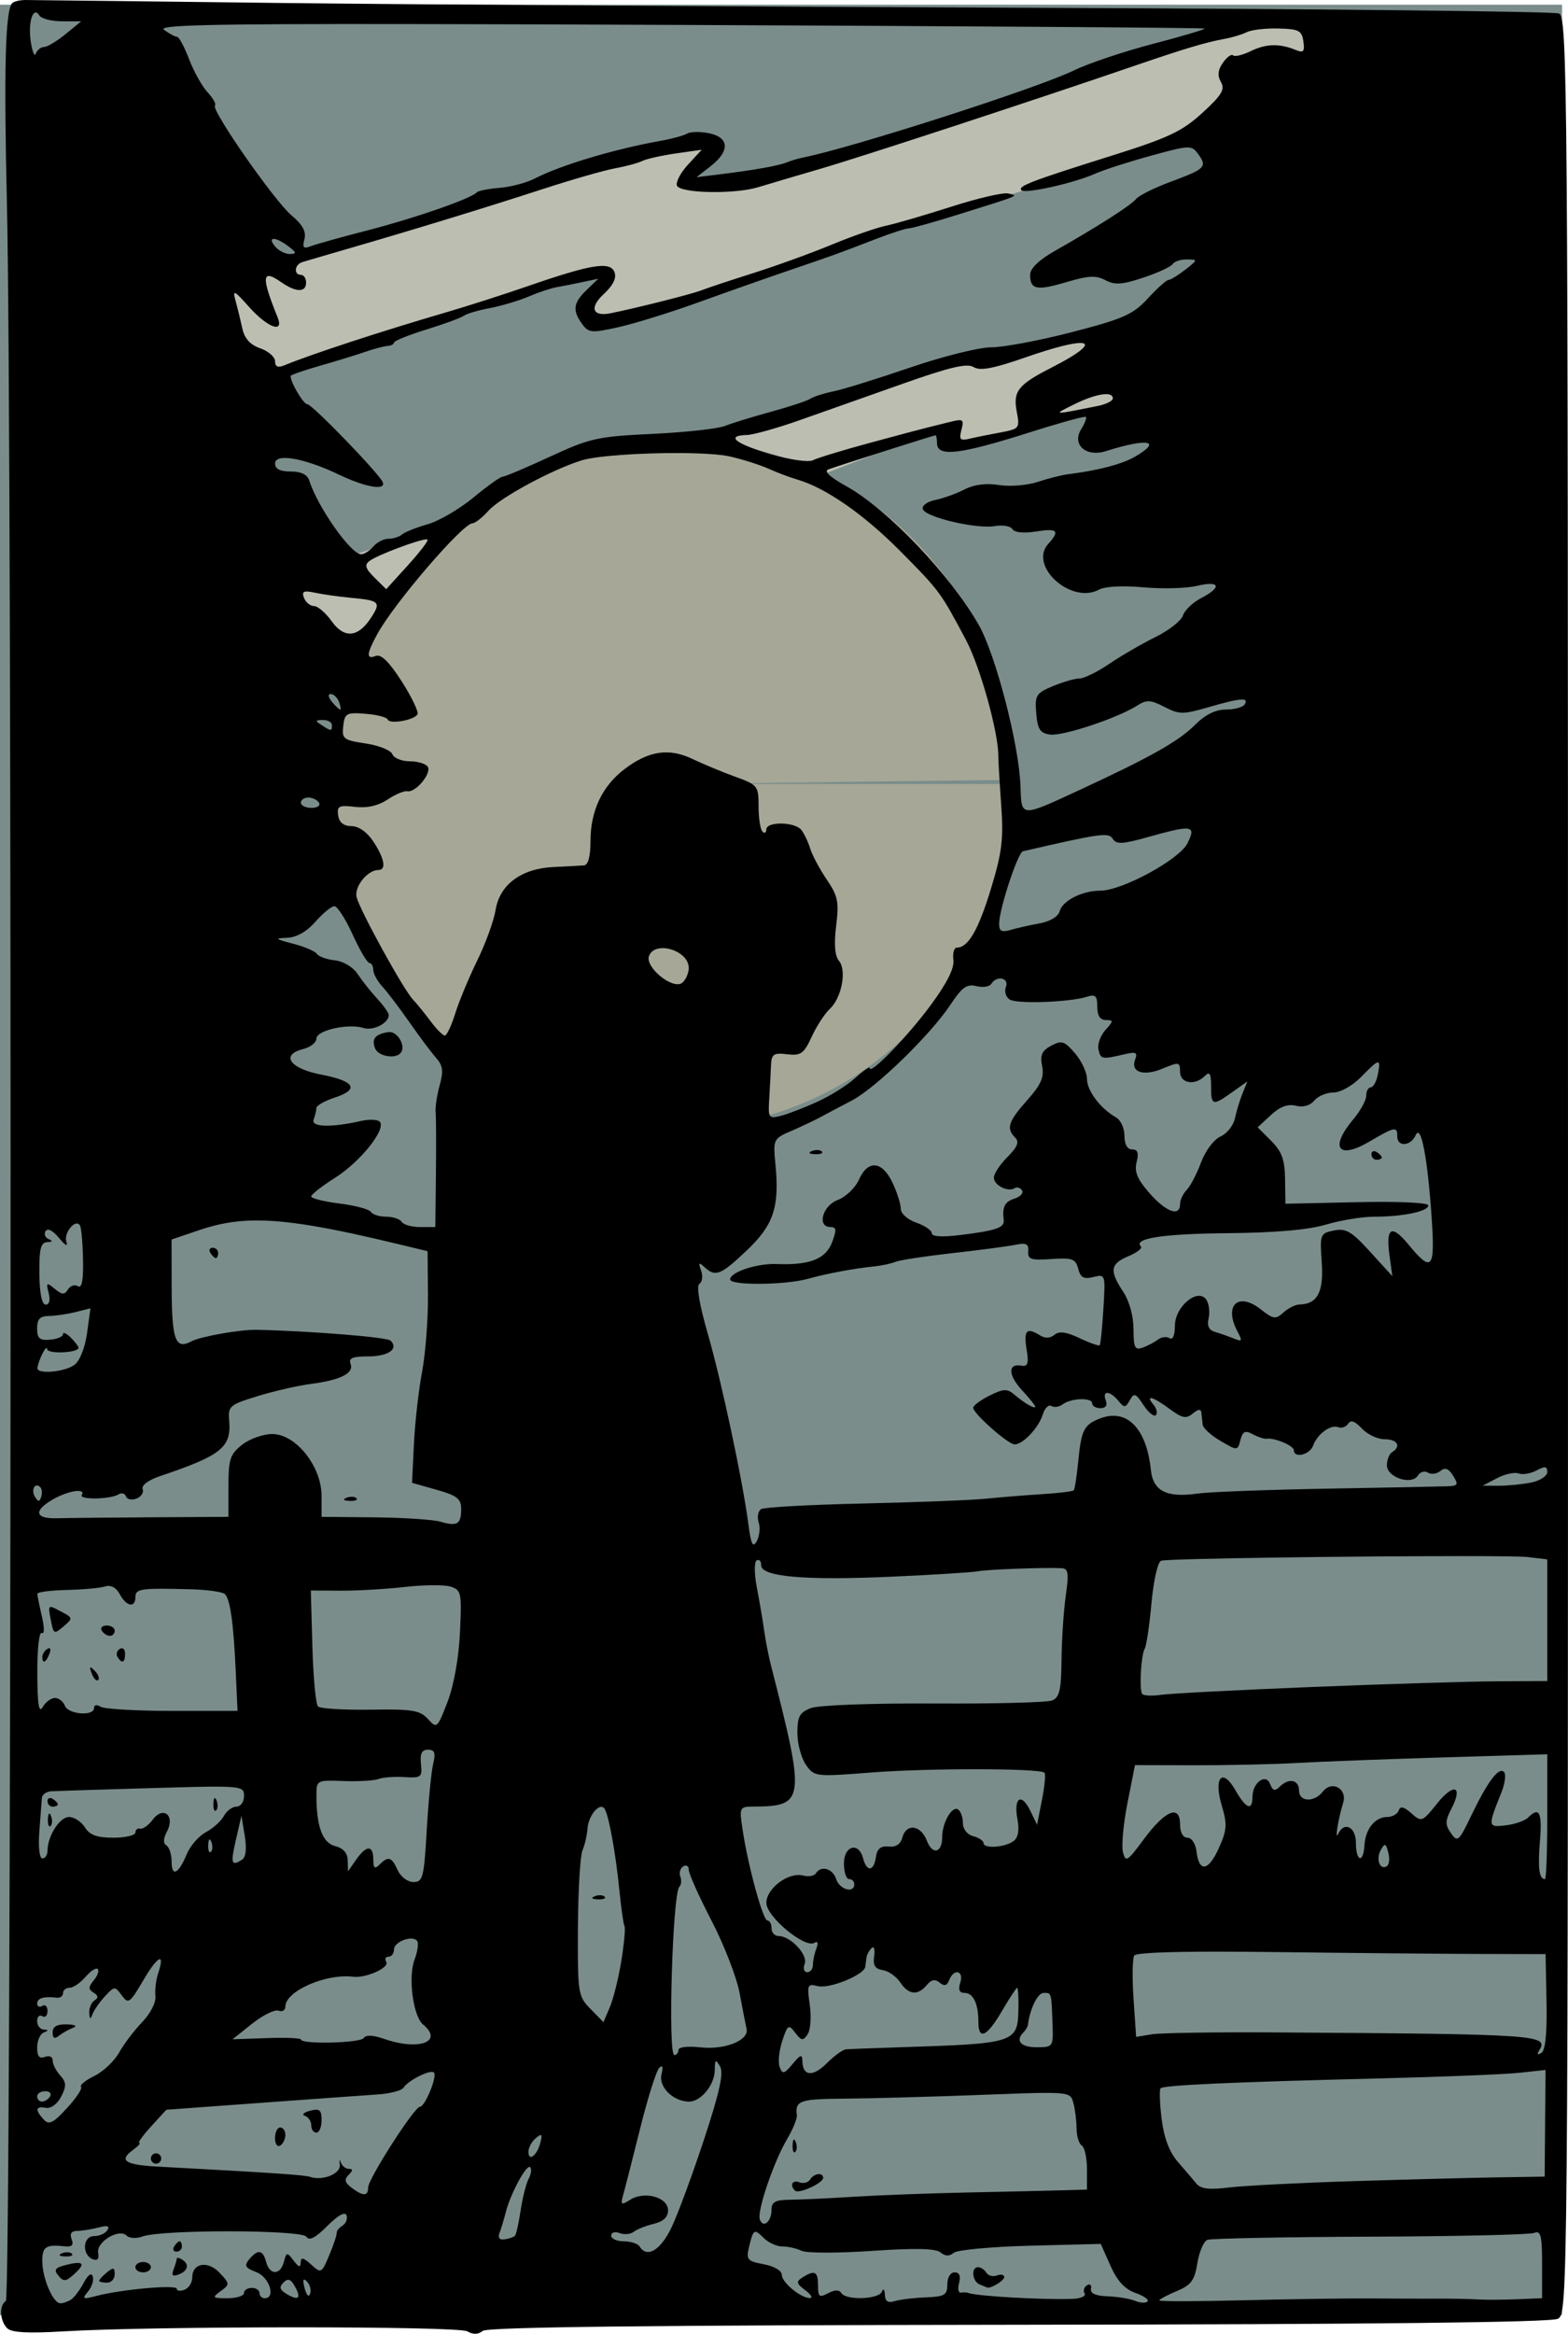 <?xml version="1.0" encoding="UTF-8"?>
<svg width="85.566mm" height="127.28mm" version="1.1" viewBox="0 0 303.19 450.98" xmlns="http://www.w3.org/2000/svg">
<g transform="translate(-73.741 -1079.7)">
<rect x="73.741" y="1080.6" width="302.04" height="446.49" fill="#7a8d8b"/>
<path d="m319.18 1082.2-43.211 14.73-61.873 18.66-7.529-1.309 4.584-5.566-2.947-2.291-56.307 17.352-36.01 8.838 0.982 23.242 68.746-23.242h5.893l-4.582 5.564 1.637 3.275h7.201l37.975-13.096 30.445-9.494 38.301-12.111 34.047-19.643zm-23.896 60.234-36.338 6.875-95.918 30.774-35.027 11.457 3.6 18.986 124.4-48.121 2.293 3.6 17.678-5.236 18.332-2.619z" fill="#bdbeb2" fill-rule="evenodd"/>
<path d="m269.71 1231.2a65.66 66.67 0 0 1-65.458 66.67 65.66 66.67 0 0 1-65.861-66.26 65.66 66.67 0 0 1 65.053-67.077 65.66 66.67 0 0 1 66.261 65.847l-65.655 0.82z" fill="#a6a797"/>
<path d="m78.566 1079.7c-1.025 7e-4 -2.128 0.267-2.451 0.59-1.351 1.351-1.65 12.613-1.031 39.02 1.055 45.07 0.87 404.37-0.209 405.03-1.322 0.817-1.18 3.831 0.246 5.258 0.841 0.841 4.003 1.024 10.75 0.617 17.282-1.041 76.465-1.05 78.227-0.012 1.116 0.657 2.11 0.628 3-0.088 0.924-0.743 32.606-1.105 103.64-1.185 68.636-0.077 102.95-0.457 104.25-1.154 1.913-1.024 1.941-4.295 1.941-222.9 0-210.35-0.091-221.9-1.75-222.58-0.963-0.396-46.525-0.889-101.25-1.096s-120.65-0.63-146.5-0.942-47.837-0.567-48.861-0.566zm2.137 2.402c0.204 0.029 0.422 0.211 0.646 0.574 0.384 0.621 2.359 1.133 4.389 1.133l3.689 0.01-3 2.459c-1.65 1.353-3.524 2.474-4.166 2.494-0.642 0.02-1.358 0.598-1.592 1.285-0.234 0.688-0.669-0.325-0.967-2.25-0.48-3.103 0.118-5.827 1-5.701zm72.324 2.238c13.475 0.019 30.515 0.078 51.957 0.168 55.771 0.234 101.53 0.55 101.68 0.703 0.153 0.153-4.339 1.484-9.98 2.957-5.641 1.473-12.508 3.778-15.258 5.121-7.025 3.43-43.086 15.015-52.5 16.865-0.825 0.162-2.175 0.568-3 0.9-1.671 0.674-6.227 1.488-13 2.324l-4.5 0.557 2.75-2.147c3.739-2.918 3.593-5.563-0.352-6.352-1.706-0.341-3.602-0.311-4.213 0.066-0.611 0.378-2.928 1.01-5.148 1.406-8.932 1.595-19.334 4.708-24.279 7.266-1.598 0.826-4.673 1.645-6.832 1.818s-4.151 0.568-4.426 0.877c-1.059 1.19-11.913 4.967-21 7.307-5.225 1.345-10.253 2.748-11.176 3.117-1.321 0.529-1.563 0.235-1.141-1.381 0.381-1.457-0.346-2.792-2.506-4.609-3.31-2.785-15.599-20.407-14.793-21.213 0.273-0.273-0.369-1.424-1.426-2.559-1.057-1.135-2.667-4.013-3.576-6.394s-1.956-4.33-2.326-4.33c-0.37 0-1.512-0.614-2.537-1.363-1.182-0.865 7.154-1.163 47.58-1.105zm167.9 0.861c3.948 0.093 4.541 0.401 4.838 2.498 0.28 1.979 0.021 2.262-1.5 1.641-3.133-1.279-5.723-1.21-8.68 0.23-1.564 0.762-3.098 1.131-3.41 0.818-0.312-0.312-1.195 0.327-1.961 1.42-0.993 1.417-1.104 2.493-0.389 3.744 0.819 1.432 0.154 2.532-3.609 5.965-3.937 3.592-6.535 4.813-17.701 8.318-15.393 4.833-18.043 5.85-17.27 6.623 0.73 0.73 10.214-1.394 14.213-3.182 1.667-0.745 6.541-2.317 10.83-3.494 7.518-2.062 7.847-2.074 9.131-0.318 1.796 2.456 1.378 2.879-5.26 5.33-3.152 1.164-6.182 2.666-6.732 3.338-1.031 1.259-7.43 5.349-15.75 10.066-3.053 1.731-4.75 3.371-4.75 4.592 0 2.875 1.262 3.128 7.033 1.414 4.22-1.253 5.73-1.326 7.521-0.367 1.807 0.967 3.228 0.871 7.332-0.492 2.8-0.93 5.348-2.105 5.662-2.613 0.314-0.508 1.557-0.914 2.762-0.902 2.152 0.022 2.145 0.058-0.311 1.978-1.375 1.075-2.831 1.966-3.236 1.978s-2.205 1.62-4 3.574c-2.856 3.109-4.681 3.921-14.617 6.5-6.245 1.621-13.282 2.947-15.639 2.947-2.365 0-9.374 1.743-15.646 3.891-6.249 2.14-12.936 4.217-14.861 4.615s-3.95 1.044-4.5 1.434c-0.55 0.39-3.925 1.509-7.5 2.486-3.575 0.977-7.625 2.221-9 2.768-1.375 0.546-7.675 1.239-14 1.537-10.673 0.504-12.099 0.821-19.848 4.406-4.592 2.125-8.707 3.863-9.143 3.863s-2.978 1.812-5.65 4.027c-2.672 2.215-6.659 4.54-8.859 5.168-2.2 0.628-4.427 1.515-4.949 1.973s-1.704 0.832-2.627 0.832c-0.923 0-2.239 0.675-2.924 1.5s-1.751 1.49-2.371 1.49c-1.986-0.016-8.403-9.14-10.014-14.24-0.366-1.16-1.574-1.75-3.584-1.75-2.067 0-3.031-0.491-3.031-1.545 0-2.054 5.644-1.062 12.438 2.186 5.02 2.4 9 3.091 8.396 1.459-0.586-1.584-13.656-15.1-14.602-15.1-0.749 0-3.232-4.19-3.232-5.455 0-0.198 2.587-1.097 5.75-2 3.163-0.903 7.1-2.111 8.75-2.686s3.562-1.078 4.25-1.119c0.688-0.041 1.25-0.337 1.25-0.658 0-0.321 2.812-1.452 6.25-2.516 3.438-1.063 6.7-2.26 7.25-2.66 0.55-0.4 2.8-1.064 5-1.475 2.2-0.411 5.575-1.415 7.5-2.232s4.4-1.639 5.5-1.828 3.35-0.633 5-0.984l3-0.639-2.25 2.164c-2.599 2.501-2.792 3.962-0.875 6.584 1.267 1.733 1.814 1.779 7.076 0.602 3.136-0.702 10.056-2.85 15.377-4.774 5.321-1.923 13.047-4.646 17.172-6.051 9.042-3.08 9.988-3.422 17.02-6.141 3.036-1.174 5.961-2.125 6.5-2.115s4.806-1.18 9.48-2.643c12.402-3.879 11.781-3.617 9.758-4.101-0.959-0.23-5.909 0.92-11 2.555-5.091 1.635-10.773 3.29-12.625 3.678-1.852 0.388-6.577 2.034-10.5 3.658-3.923 1.625-10.733 4.093-15.133 5.484s-8.957 2.905-10.127 3.363c-1.832 0.717-12.486 3.403-17.512 4.414-3.491 0.702-4.13-1.096-1.316-3.705 1.822-1.69 2.522-3.109 2.088-4.24-0.817-2.129-4.455-1.549-16.578 2.639-4.705 1.625-11.705 3.873-15.555 4.998-12.996 3.796-26.256 8.132-31.75 10.381-1.21 0.495-1.75 0.251-1.75-0.793 0-0.83-1.284-1.957-2.853-2.504-1.954-0.681-3.051-1.895-3.477-3.848-0.342-1.569-0.932-3.978-1.311-5.354-0.608-2.208-0.297-2.061 2.66 1.25 3.53 3.953 6.754 5.128 5.486 2-3.22-7.945-3.076-9.463 0.652-6.851 2.87 2.01 4.842 2.051 4.842 0.102 0-0.825-0.45-1.5-1-1.5-1.438 0-1.235-1.99 0.25-2.455 0.688-0.216 4.625-1.368 8.75-2.562 12.575-3.641 26.972-8.048 37.756-11.557 5.641-1.835 11.941-3.642 14-4.014 2.059-0.372 4.419-1.009 5.244-1.416s3.75-1.063 6.5-1.457l5-0.715-2.625 2.838c-1.444 1.561-2.418 3.4-2.166 4.088 0.551 1.503 11.138 1.712 15.721 0.311 1.689-0.517 7.12-2.124 12.07-3.57 8.218-2.402 41.367-13.268 61-19.996 9.394-3.219 13.538-4.452 17.164-5.109 1.456-0.264 3.365-0.844 4.242-1.289 0.877-0.445 3.619-0.761 6.094-0.703zm-194.27 40.654c0.523-0.01 1.563 0.466 2.826 1.422 1.631 1.233 1.68 1.473 0.312 1.5-0.895 0.017-2.188-0.644-2.873-1.469-0.798-0.961-0.789-1.447-0.266-1.453zm156.16 20.115c1.877 0.094 0.091 1.782-5.898 4.838-6.331 3.23-7.317 4.492-6.58 8.418 0.608 3.241 0.503 3.373-3.147 4.035-2.075 0.376-4.754 0.918-5.953 1.205-1.855 0.445-2.092 0.19-1.594-1.715 0.535-2.046 0.335-2.176-2.32-1.498-1.598 0.408-3.581 0.901-4.406 1.096-0.825 0.194-5.775 1.511-11 2.928s-10.175 2.925-11 3.352c-0.848 0.439-4.432-0.085-8.25-1.207-6.772-1.989-8.703-3.564-4.5-3.67 1.238-0.031 5.85-1.327 10.25-2.881 4.4-1.554 13.384-4.728 19.963-7.053 9.05-3.2 12.366-3.975 13.623-3.189 1.24 0.775 3.784 0.297 10.037-1.879 5.639-1.963 9.315-2.853 10.775-2.779zm4.85 9.889c0.796 0.013 1.252 0.282 1.252 0.824 0 0.481-1.297 1.134-2.883 1.451-8.912 1.782-8.821 1.789-4.617-0.293 2.654-1.314 4.921-2.004 6.248-1.982zm-4.25 4.398c0.165-0.022 0.265-0.022 0.289 0 0.194 0.194-0.208 1.251-0.893 2.348-1.877 3.006 0.895 5.486 4.766 4.264 8.172-2.58 10.998-2.028 5.59 1.092-2.499 1.442-7.097 2.643-12.951 3.381-1.211 0.153-3.846 0.82-5.854 1.482-2.008 0.662-5.367 0.929-7.467 0.594-2.477-0.396-4.813-0.097-6.648 0.85-1.556 0.803-4.099 1.72-5.65 2.037-1.59 0.325-2.645 1.103-2.418 1.783 0.521 1.564 10.438 3.884 13.951 3.264 1.491-0.263 3.01 0 3.375 0.596 0.403 0.651 2.192 0.83 4.539 0.455 4.189-0.67 4.696-0.163 2.389 2.387-3.855 4.26 4.407 11.735 9.787 8.855 1.203-0.644 4.616-0.826 8.596-0.459 3.631 0.335 8.289 0.21 10.352-0.279 4.485-1.063 4.938 0.235 0.822 2.363-1.611 0.833-3.192 2.343-3.514 3.356s-2.715 2.891-5.32 4.174c-2.605 1.283-6.619 3.609-8.918 5.17-2.299 1.561-4.9 2.838-5.781 2.838-0.881 0-3.192 0.663-5.133 1.475-3.261 1.363-3.505 1.762-3.217 5.25 0.255 3.092 0.738 3.835 2.666 4.107 2.442 0.346 13.02-3.164 16.818-5.58 1.875-1.193 2.604-1.159 5.307 0.238 2.858 1.478 3.601 1.483 8.48 0.065 6.223-1.809 7.896-1.941 7.039-0.555-0.34 0.55-1.975 1-3.635 1-2.026 0-4.013 0.995-6.043 3.025-3.09 3.09-8.524 6.157-21.822 12.318-11.999 5.56-11.651 5.577-11.859-0.576-0.27-7.971-4.81-25.451-8.1-31.182-5.55-9.668-17.658-22.342-25.516-26.711-3.272-1.819-4.47-2.945-3.5-3.291 2.517-0.899 20.378-6.584 20.686-6.584 0.16 0 0.289 0.675 0.289 1.5 0 2.753 4.278 2.265 17.834-2.037 5.101-1.619 9.511-2.859 10.664-3.014zm-78.672 6.984c4.314 0.01 8.179 0.217 10.133 0.66 2.452 0.556 5.827 1.626 7.5 2.379s4.166 1.692 5.541 2.088c5.424 1.562 12.842 6.707 19.842 13.766 7.707 7.772 7.809 7.912 12.791 17.283 2.719 5.114 6.268 17.88 6.227 22.391-8e-3 0.825 0.242 5.051 0.553 9.393 0.477 6.66 0.168 9.197-1.978 16.234-2.431 7.97-4.399 11.373-6.576 11.373-0.55 0-0.859 1.072-0.688 2.383 0.209 1.595-1.242 4.489-4.387 8.75-4.43 6.003-11.783 13.584-11.783 12.148 0-0.361-1.238 0.481-2.75 1.871s-4.837 3.479-7.389 4.641-5.743 2.39-7.092 2.728c-2.308 0.579-2.438 0.392-2.215-3.203 0.13-2.1 0.284-4.997 0.342-6.438 0.092-2.308 0.464-2.578 3.129-2.268 2.655 0.309 3.235-0.103 4.746-3.381 0.947-2.053 2.509-4.461 3.473-5.35 2.317-2.137 3.348-7.467 1.803-9.328-0.806-0.972-0.986-3.198-0.545-6.752 0.574-4.623 0.342-5.77-1.82-8.949-1.364-2.006-2.806-4.706-3.203-6s-1.173-2.916-1.723-3.603c-1.263-1.579-6.756-1.647-6.756-0.084 0 0.642-0.338 0.829-0.75 0.416s-0.75-2.599-0.75-4.859c0-3.962-0.161-4.166-4.5-5.738-2.475-0.897-6.194-2.44-8.266-3.43-4.574-2.184-8.504-1.595-13.189 1.978-4.294 3.275-6.545 8.043-6.545 13.867 0 2.954-0.447 4.638-1.25 4.709-0.688 0.06-3.314 0.202-5.838 0.316-6.27 0.283-10.46 3.372-11.26 8.299-0.337 2.077-1.935 6.475-3.551 9.775-1.615 3.3-3.533 7.912-4.262 10.25-0.729 2.337-1.634 4.25-2.01 4.25s-1.607-1.238-2.734-2.75-2.685-3.425-3.459-4.25c-1.845-1.966-10.161-17.075-10.852-19.715-0.528-2.019 2.084-5.285 4.227-5.285 1.553 0 1.152-2.232-0.984-5.473-1.208-1.833-2.834-2.983-4.242-3-1.53-0.018-2.381-0.705-2.578-2.082-0.258-1.804 0.139-2.003 3.258-1.639 2.344 0.274 4.482-0.208 6.293-1.416 1.508-1.006 3.233-1.728 3.832-1.603 1.564 0.325 4.73-3.462 3.949-4.725-0.361-0.585-1.931-1.062-3.49-1.062s-3.071-0.619-3.361-1.375-2.615-1.688-5.166-2.07c-4.301-0.645-4.617-0.89-4.33-3.375 0.286-2.471 0.62-2.654 4.309-2.361 2.2 0.175 4.128 0.671 4.285 1.103 0.349 0.963 5.047 0.159 5.754-0.984 0.28-0.453-1.081-3.309-3.023-6.346-2.42-3.783-4.002-5.343-5.023-4.951-1.909 0.732-1.831-0.367 0.301-4.26 3.284-5.996 16.523-21.381 18.4-21.381 0.497 0 1.894-1.103 3.106-2.449 2.28-2.535 12.335-7.959 17.977-9.699 2.923-0.901 11.361-1.434 18.551-1.418zm-48.52 16.68c0.093 0 0.156 0.015 0.186 0.045 0.204 0.204-1.511 2.442-3.811 4.975l-4.182 4.606-2.262-2.236c-1.75-1.73-1.977-2.454-1-3.197 1.556-1.184 9.668-4.21 11.068-4.191zm-23.34 10.084c0.372-0.031 0.951 0.054 1.785 0.232 1.512 0.324 4.697 0.771 7.078 0.992 5.41 0.503 5.712 0.821 3.703 3.887-2.489 3.799-5.17 4.01-7.6 0.598-1.138-1.598-2.666-2.906-3.394-2.906-0.729 0-1.596-0.712-1.93-1.58-0.306-0.799-0.262-1.171 0.357-1.223zm4.805 19.803c0.558 0 1.275 0.675 1.592 1.5 0.317 0.825 0.419 1.5 0.229 1.5s-0.907-0.675-1.592-1.5c-0.718-0.865-0.814-1.5-0.229-1.5zm-1.522 5.016c0.963-0.01 1.75 0.434 1.75 0.984 0 1.22-0.113 1.22-2 0-1.282-0.828-1.246-0.971 0.25-0.984zm-2.809 14.984c0.793 0 1.719 0.45 2.059 1s-0.307 1-1.439 1-2.061-0.45-2.061-1 0.649-1 1.441-1zm169.58 6c1.572-0.024 1.392 0.872 0.412 2.836-1.574 3.154-12.632 9.164-16.863 9.164-3.491 0-7.318 1.935-7.85 3.969-0.268 1.024-1.827 1.976-3.834 2.34-1.861 0.337-4.397 0.909-5.635 1.27-1.766 0.515-2.246 0.255-2.234-1.211 0.022-2.85 3.617-13.758 4.609-13.986 15.146-3.49 16.57-3.685 17.369-2.393 0.674 1.091 1.871 1.033 6.729-0.33 3.791-1.064 6.074-1.64 7.297-1.658zm-164.54 15c0.57 0 2.157 2.463 3.527 5.473 1.37 3.01 2.828 5.485 3.24 5.5s0.75 0.617 0.75 1.338 0.802 2.184 1.781 3.25c0.979 1.066 3.341 4.179 5.25 6.916 1.909 2.737 4.211 5.809 5.117 6.828 1.313 1.477 1.454 2.553 0.693 5.309-0.525 1.901-0.878 4.229-0.783 5.172s0.12 6.327 0.057 11.965l-0.115 10.25h-2.939c-1.617 0-3.221-0.45-3.561-1s-1.69-1-3-1-2.639-0.418-2.955-0.93c-0.316-0.511-3.044-1.238-6.061-1.615-3.016-0.377-5.484-0.994-5.484-1.371 0-0.377 2.074-1.997 4.609-3.6 4.78-3.022 9.733-9.123 8.727-10.752-0.317-0.513-1.986-0.618-3.707-0.23-5.858 1.318-9.726 1.192-9.154-0.297 0.289-0.753 0.525-1.747 0.525-2.209 0-0.462 1.599-1.369 3.553-2.014 4.829-1.594 3.888-3.193-2.613-4.441-6.079-1.167-7.952-3.819-3.488-4.939 1.403-0.352 2.549-1.256 2.549-2.01 0-1.602 6.149-2.997 9.092-2.062 1.901 0.603 4.908-0.932 4.908-2.506 0-0.402-1.012-1.829-2.25-3.17-1.238-1.341-2.939-3.483-3.781-4.76-0.878-1.331-2.753-2.454-4.396-2.635-1.576-0.173-3.137-0.732-3.469-1.242-0.332-0.51-2.404-1.396-4.604-1.969-3.51-0.913-3.651-1.054-1.158-1.145 1.818-0.066 3.787-1.183 5.473-3.103 1.448-1.65 3.098-3 3.668-3zm63.297 8.102c0.159-0.01 0.322 0 0.486 0.01 2.192 0.133 4.734 1.692 4.734 3.805 0 1.013-0.562 2.307-1.25 2.875-1.761 1.454-7.268-2.994-6.426-5.189 0.382-0.994 1.34-1.451 2.455-1.496zm65.588 5.873c0.761 0.063 1.329 0.658 0.957 1.627-0.338 0.88-5e-3 1.977 0.74 2.438 1.437 0.888 11.602 0.519 14.947-0.543 1.634-0.519 1.988-0.172 1.988 1.936 0 1.722 0.546 2.568 1.656 2.568 1.51 0 1.502 0.169-0.088 1.926-0.958 1.059-1.564 2.747-1.346 3.75 0.418 1.92 0.652 1.963 5.002 0.939 2.233-0.525 2.611-0.35 2.103 0.973-0.955 2.49 1.585 3.347 5.309 1.791 3.171-1.325 3.363-1.29 3.363 0.607 0 2.268 2.861 2.752 4.801 0.812 0.933-0.933 1.199-0.489 1.199 2 0 3.773 0.281 3.851 4.111 1.123l2.918-2.078-0.945 2.328c-0.52 1.28-1.183 3.453-1.473 4.828-0.29 1.375-1.544 2.95-2.789 3.5-1.271 0.561-2.917 2.754-3.754 5-0.82 2.2-2.071 4.596-2.779 5.322s-1.289 1.964-1.289 2.75c0 2.506-2.695 1.54-5.904-2.115-2.356-2.683-2.961-4.141-2.494-6 0.447-1.781 0.209-2.457-0.867-2.457-0.937 0-1.484-0.974-1.484-2.641 0-1.452-0.736-3.054-1.639-3.559-2.988-1.672-5.611-5.146-5.611-7.434 0-1.241-1.04-3.466-2.312-4.945-2.046-2.378-2.581-2.55-4.607-1.465-1.797 0.962-2.175 1.815-1.748 3.951 0.426 2.132-0.203 3.566-2.893 6.59-3.673 4.128-4.096 5.445-2.316 7.225 0.83 0.83 0.44 1.806-1.5 3.746-1.442 1.442-2.623 3.229-2.623 3.971 0 1.49 2.7 2.863 4.021 2.047 0.462-0.286 1.103-0.094 1.424 0.426 0.321 0.519-0.322 1.232-1.43 1.584-1.917 0.608-2.42 1.595-2.115 4.141 0.178 1.483-1.386 2.03-8.242 2.887-3.632 0.454-5.658 0.343-5.658-0.311 0-0.559-1.35-1.487-3-2.062-1.7-0.592-3-1.762-3-2.697 0-0.908-0.726-3.182-1.613-5.053-1.993-4.2-4.76-4.436-6.479-0.553-0.693 1.566-2.531 3.326-4.084 3.912-2.976 1.123-4.084 5.24-1.41 5.24 1.151 0 1.205 0.55 0.293 2.967-1.212 3.211-4.351 4.435-10.707 4.18-3.803-0.153-9 1.565-9 2.975 0 1.194 10.648 1.104 15.078-0.127 3.756-1.043 8.715-1.967 12.922-2.406 1.375-0.144 3.175-0.538 4-0.875 0.825-0.338 5.775-1.091 11-1.676 5.225-0.585 10.692-1.308 12.148-1.607 2.119-0.435 2.619-0.182 2.5 1.264-0.127 1.544 0.522 1.761 4.467 1.488 4.045-0.28 4.687-0.049 5.189 1.873 0.45 1.721 1.08 2.066 2.93 1.602 2.329-0.584 2.352-0.511 1.945 6.127-0.226 3.695-0.546 6.868-0.713 7.053s-1.917-0.431-3.891-1.367c-2.58-1.224-3.947-1.405-4.865-0.643-0.809 0.671-1.815 0.72-2.744 0.133-2.604-1.647-3.239-1.031-2.654 2.572 0.465 2.864 0.273 3.478-1.016 3.25-2.629-0.464-2.555 1.836 0.154 4.76 1.402 1.512 2.549 2.937 2.549 3.164 0 0.546-2.103-0.672-4.084-2.363-1.339-1.143-2.077-1.107-4.75 0.227-1.741 0.868-3.166 1.922-3.166 2.344 0 1.114 6.756 7.088 8.016 7.088 1.619 0 4.65-3.215 5.434-5.764 0.383-1.246 1.133-1.994 1.668-1.664 0.534 0.33 1.514 0.192 2.178-0.309 1.627-1.226 5.705-1.37 5.705-0.201 0 0.516 0.724 0.938 1.607 0.938 1.018 0 1.396-0.55 1.031-1.5-0.754-1.966 0.763-1.927 2.414 0.062 1.172 1.412 1.388 1.402 2.232-0.107 0.824-1.473 1.137-1.361 2.65 0.945 0.944 1.438 2.017 2.316 2.383 1.949 0.366-0.366 0.163-1.27-0.449-2.008-1.669-2.011-0.161-1.619 3.131 0.815 2.42 1.789 3.18 1.94 4.459 0.879 1.064-0.883 1.58-0.933 1.666-0.158 0.069 0.617 0.181 1.66 0.25 2.316 0.069 0.657 1.615 2.064 3.436 3.127 3.306 1.931 3.312 1.931 3.861-0.17 0.443-1.694 0.91-1.91 2.398-1.113 1.017 0.544 2.206 0.934 2.641 0.867 1.528-0.235 5.289 1.339 5.289 2.213 0 1.62 3.054 0.908 3.721-0.867 0.862-2.298 3.39-4.145 4.887-3.57 0.655 0.251 1.51-0.059 1.898-0.688 0.485-0.784 1.313-0.492 2.639 0.932 1.063 1.141 3.041 2.076 4.394 2.076 2.493 0 3.292 1.368 1.461 2.5-0.55 0.34-1 1.482-1 2.539 0 2.341 4.793 3.915 5.996 1.969 0.429-0.695 1.302-0.944 1.938-0.551 0.636 0.393 1.716 0.249 2.402-0.32 0.902-0.749 1.585-0.495 2.465 0.914 1.069 1.712 0.942 1.959-1.041 2.039-1.242 0.05-11.71 0.258-23.26 0.461-11.55 0.203-22.832 0.627-25.07 0.943-6.038 0.852-8.645-0.462-9.074-4.57-0.84-8.038-4.633-11.909-9.758-9.961-3.182 1.21-3.69 2.199-4.289 8.342-0.279 2.857-0.669 5.365-0.867 5.572s-2.966 0.54-6.15 0.74c-3.184 0.2-8.041 0.593-10.791 0.873-2.75 0.28-13.419 0.698-23.711 0.928-10.292 0.23-19.198 0.718-19.791 1.084-0.593 0.366-0.807 1.52-0.477 2.562 0.331 1.043 0.165 2.673-0.367 3.625-0.763 1.363-1.106 0.678-1.617-3.231-1.117-8.533-5.179-27.573-7.877-36.922-1.622-5.619-2.216-9.194-1.59-9.58 0.549-0.339 0.691-1.481 0.316-2.537-0.558-1.575-0.439-1.695 0.666-0.67 2.103 1.951 3.118 1.551 8.145-3.209 5.209-4.933 6.363-8.374 5.57-16.619-0.471-4.907-0.434-4.984 3.129-6.527 1.983-0.859 4.503-2.054 5.604-2.654 1.1-0.6 3.793-2.025 5.984-3.166 4.673-2.434 15.251-12.705 19.145-18.588 2.204-3.33 3.154-4.007 4.986-3.547 1.245 0.312 2.542 0.116 2.883-0.436 0.393-0.635 0.984-0.96 1.533-1.023 0.115-0.013 0.227-0.015 0.336-0.01zm-118.12 10.344c-0.111-0.01-0.224-0.01-0.336 0.012-2.531 0.386-3.275 1.291-2.57 3.127 0.572 1.49 3.736 2.128 4.879 0.984 1.17-1.17-0.305-3.999-1.973-4.123zm190.94 5.869c0.442-0.068 0.363 0.719 0.059 2.312-0.263 1.375-0.875 2.5-1.361 2.5-0.486 0-0.885 0.722-0.885 1.605s-1.125 2.942-2.5 4.576c-4.634 5.507-2.949 7.858 3.094 4.316 4.98-2.918 5.406-2.997 5.406-0.998 0 2.073 2.616 1.889 3.559-0.25 1.022-2.318 2.299 4.289 3.094 16 0.673 9.916 0.049 10.636-4.465 5.16-3.337-4.048-4.451-3.364-3.67 2.256l0.533 3.834-4.275-4.695c-3.622-3.979-4.695-4.611-7.023-4.135-2.664 0.544-2.735 0.734-2.357 6.166 0.399 5.747-0.825 8.055-4.314 8.133-0.782 0.017-2.175 0.713-3.096 1.547-1.505 1.362-1.947 1.302-4.359-0.596-4.412-3.471-7.228-0.787-4.508 4.297 0.981 1.834 0.891 1.993-0.75 1.32-1.026-0.421-2.65-0.99-3.607-1.266-1.187-0.341-1.581-1.18-1.24-2.637 0.275-1.175 0.085-2.775-0.424-3.557-1.59-2.443-6.096 1.256-6.096 5.004 0 1.854-0.405 2.785-1.043 2.391-0.574-0.355-1.587-0.227-2.25 0.285-0.663 0.512-1.994 1.212-2.957 1.555-1.488 0.53-1.75-0.01-1.756-3.594-4e-3 -2.526-0.804-5.422-1.994-7.219-2.706-4.087-2.514-5.38 1.018-6.865 1.659-0.698 2.745-1.54 2.414-1.871-1.57-1.57 4.265-2.463 16.842-2.576 9.124-0.082 15.514-0.641 18.932-1.656 2.837-0.843 7.045-1.531 9.352-1.531 5.537 0 10.443-1.023 10.443-2.178 0-0.54-5.772-0.801-13.814-0.625l-13.814 0.303-0.07-4.771c-0.055-3.755-0.626-5.327-2.684-7.385l-2.615-2.615 2.557-2.369c1.755-1.626 3.266-2.192 4.822-1.801 1.415 0.355 2.756-0.018 3.566-0.994 0.714-0.86 2.383-1.565 3.709-1.565 1.361 0 3.689-1.307 5.344-3 1.78-1.821 2.745-2.744 3.188-2.812zm-108.27 16.936c-0.347-0.014-0.745 0.049-1.105 0.193-0.798 0.319-0.559 0.557 0.605 0.606 1.054 0.043 1.645-0.193 1.312-0.525-0.166-0.166-0.465-0.259-0.812-0.273zm107.7 0.221c-0.359-0.06-0.613 0.161-0.613 0.598 0 0.582 0.45 1.059 1 1.059s1-0.199 1-0.441c0-0.242-0.45-0.719-1-1.059-0.138-0.085-0.267-0.136-0.387-0.156zm-216.81 13.392c6.419-0.12 14.602 1.326 28.193 4.6l5.5 1.326 0.076 8.418c0.041 4.631-0.473 11.345-1.143 14.92s-1.377 9.858-1.574 13.963l-0.359 7.463 4.75 1.344c3.961 1.122 4.75 1.741 4.75 3.729 0 2.924-0.779 3.398-4 2.441-1.375-0.409-7.112-0.787-12.75-0.842l-10.25-0.1v-4.059c0-5.703-4.979-11.941-9.531-11.941-1.759 0-4.385 0.932-5.834 2.072-2.317 1.823-2.635 2.788-2.635 8v5.928l-15 0.09c-8.25 0.05-16.435 0.134-18.189 0.184-4.169 0.119-4.56-1.4-0.916-3.553 2.975-1.757 6.614-2.352 5.74-0.938-0.586 0.948 5.533 0.85 7.092-0.113 0.607-0.375 1.262-0.204 1.457 0.381 0.195 0.585 1.106 0.776 2.023 0.424 0.917-0.352 1.46-1.184 1.205-1.848-0.27-0.704 1.111-1.737 3.312-2.478 11.893-4.004 13.847-5.559 13.416-10.676-0.242-2.872 0.039-3.116 5.486-4.793 3.157-0.972 7.795-2.037 10.307-2.363 5.772-0.751 8.375-2.071 7.676-3.893-0.415-1.081 0.393-1.424 3.363-1.424 3.938 0 5.997-1.431 4.381-3.047-0.668-0.668-15.224-1.846-25.854-2.092-3.194-0.074-10.905 1.286-12.678 2.234-3.099 1.659-3.789-0.267-3.807-10.639l-0.016-9.043 5.373-1.826c3.366-1.144 6.582-1.78 10.434-1.852zm-34.113 0.58c0.234 0 0.444 0.12 0.6 0.385 0.258 0.439 0.52 3.412 0.584 6.606 0.081 4.019-0.225 5.595-0.992 5.121-0.61-0.377-1.473-0.094-1.92 0.629-0.663 1.073-1.131 1.052-2.561-0.121-1.587-1.302-1.696-1.227-1.17 0.814 0.353 1.372 0.127 2.244-0.578 2.244-0.739 0-1.179-2.17-1.219-6-0.05-4.763 0.258-6.011 1.5-6.074 1.04-0.053 1.143-0.247 0.307-0.584-0.691-0.279-0.965-0.979-0.607-1.557 0.392-0.635 1.421-0.108 2.6 1.334 1.216 1.488 1.751 1.755 1.418 0.709-0.449-1.412 1.025-3.521 2.039-3.506zm26.248 4.684c-0.582 0-0.781 0.45-0.441 1s0.818 1 1.061 1 0.439-0.45 0.439-1-0.476-1-1.059-1zm-23.629 11.707-0.656 4.787c-0.378 2.759-1.398 5.348-2.406 6.113-1.863 1.414-7.298 1.901-7.18 0.643 0.137-1.466 1.79-4.732 1.859-3.674 0.066 1.013 6.07 0.754 6.07-0.262 0-0.252-0.675-1.132-1.5-1.957s-1.5-1.116-1.5-0.646c0 0.469-1.125 0.945-2.5 1.058-2.025 0.168-2.5-0.245-2.5-2.176 0-1.797 0.553-2.389 2.25-2.408 1.238-0.014 3.558-0.352 5.156-0.752zm281.27 30.734c0.314 0.045 0.42 0.34 0.42 0.898 0 0.779-1.398 1.69-3.125 2.035-1.719 0.344-4.531 0.619-6.25 0.619l-3.125-0.01 2.781-1.451c1.53-0.798 3.407-1.212 4.172-0.918 0.765 0.293 2.326 0.034 3.469-0.578 0.824-0.441 1.345-0.644 1.658-0.6zm-291.68 3.502c0.209-0.022 0.453 0.074 0.707 0.328v-0.01c0.332 0.332 0.413 1.175 0.182 1.869-0.339 1.02-0.573 1.019-1.203 0-0.626-1.012-0.311-2.127 0.314-2.191zm61.02 2.18c-0.347-0.014-0.745 0.049-1.105 0.193-0.798 0.319-0.559 0.557 0.605 0.606 1.054 0.043 1.645-0.193 1.312-0.525-0.166-0.166-0.465-0.259-0.812-0.273zm214.66 11.463c6.716 0 11.583 0.058 12.67 0.188l3.75 0.445v11.756 11.756l-9.75 0.051c-5.362 0.028-21.45 0.522-35.75 1.098s-27.453 1.258-29.23 1.518c-1.777 0.259-3.407 0.163-3.621-0.213-0.571-1.002-0.189-7.517 0.51-8.684 0.33-0.55 0.92-4.517 1.312-8.816 0.405-4.442 1.213-7.983 1.871-8.203 1.296-0.432 38.089-0.904 58.238-0.894zm-136.11 0.744c0.314 0.033 0.533 0.426 0.533 1.039 0 2.222 8.518 2.954 25.412 2.188 7.99-0.363 15.408-0.83 16.484-1.037 1.864-0.359 12.849-0.764 16.176-0.598 1.319 0.066 1.45 0.921 0.822 5.328-0.411 2.888-0.78 8.464-0.82 12.393-0.059 5.826-0.397 7.272-1.824 7.844-0.963 0.386-11.255 0.648-22.873 0.584-11.955-0.066-22.264 0.316-23.75 0.881-2.199 0.836-2.627 1.617-2.627 4.801 0 2.091 0.741 4.862 1.647 6.154 1.627 2.323 1.777 2.339 12.75 1.49 11.059-0.856 32.509-0.825 33.381 0.047 0.252 0.252 0.033 2.618-0.486 5.258l-0.945 4.799-1.318-2.719c-1.715-3.537-3.258-2.534-2.481 1.611 0.4 2.131 0.155 3.58-0.719 4.244-1.632 1.242-5.828 1.543-5.828 0.418 0-0.452-0.9-1.056-2-1.344-1.173-0.307-2-1.365-2-2.559 0-1.119-0.427-2.298-0.949-2.621-1.16-0.717-3.051 2.595-3.051 5.344 0 3.104-1.891 3.54-2.977 0.686-1.152-3.031-3.994-3.387-4.725-0.592-0.337 1.288-1.255 1.893-2.654 1.75-1.539-0.158-2.229 0.411-2.461 2.031-0.4 2.789-1.772 2.928-2.473 0.25-0.852-3.258-3.711-2.488-3.711 1 0 1.65 0.45 3 1 3s1 0.45 1 1c0 1.841-2.857 1.025-3.5-1-0.654-2.06-2.95-2.697-3.941-1.094-0.308 0.498-1.414 0.683-2.457 0.41-2.801-0.732-7.102 2.473-7.102 5.293 0 2.649 7.465 8.84 9.295 7.709 0.655-0.405 0.795 0.01 0.375 1.1-0.368 0.96-0.67 2.384-0.67 3.164s-0.497 1.418-1.105 1.418c-0.61 0-0.829-0.729-0.486-1.621 0.672-1.752-2.741-5.379-5.061-5.379-0.741 0-1.348-0.675-1.348-1.5s-0.363-1.5-0.807-1.5c-0.867 0-3.796-10.783-4.822-17.75-0.612-4.158-0.564-4.251 2.252-4.264 9.819-0.046 9.962-1.211 3.328-27.039-0.502-1.953-1.123-5.103-1.383-7-0.26-1.897-0.888-5.594-1.395-8.217-0.524-2.71-0.544-5.002-0.047-5.309 0.12-0.074 0.235-0.103 0.34-0.092zm-63.004 4.887c1.599-0.011 2.891 0.079 3.492 0.27 2.058 0.653 2.165 1.174 1.803 8.854-0.233 4.939-1.183 10.236-2.408 13.418-1.975 5.13-2.067 5.21-3.789 3.307-1.532-1.693-3.003-1.93-11.125-1.803-5.148 0.081-9.71-0.202-10.137-0.629s-0.912-5.642-1.078-11.588l-0.303-10.812 5.791 0.033c3.185 0.018 8.777-0.306 12.426-0.721 1.824-0.207 3.729-0.317 5.328-0.328zm-62.504 0.139c0.785 0.067 1.492 0.618 2.016 1.596 1.281 2.393 3.025 2.71 3.025 0.549 0-1.608 1.003-1.753 10.5-1.512 3.3 0.084 6.362 0.504 6.805 0.935 1.029 1.003 1.677 5.647 2.102 15.076l0.338 7.5h-12.621c-6.942 0-13.186-0.364-13.873-0.809-0.722-0.468-1.25-0.362-1.25 0.25 0 1.64-4.988 1.249-5.637-0.441-0.317-0.825-1.181-1.5-1.92-1.5s-1.803 0.787-2.363 1.75c-0.752 1.292-1.026-0.425-1.049-6.559-0.017-4.63 0.366-8.065 0.863-7.758 0.522 0.323 0.532-1.003 0.023-3.191-0.478-2.059-0.879-4.021-0.893-4.361-0.013-0.34 2.545-0.678 5.688-0.75s6.49-0.378 7.439-0.68c0.275-0.087 0.545-0.118 0.807-0.096zm-11.229 4.068c-0.6-0.077-0.437 0.681-0.043 2.732 0.481 2.503 0.619 2.561 2.406 1.031 1.851-1.585 1.842-1.652-0.348-2.824-1.022-0.547-1.656-0.893-2.016-0.94zm10.711 3.576c-0.857 0-1.281 0.45-0.941 1s1.043 1 1.56 1 0.939-0.45 0.939-1-0.701-1-1.559-1zm-11.104 4.381c-0.09 0-0.206 0.039-0.348 0.127-0.544 0.336-0.99 1.033-0.99 1.551 0 1.438 0.718 1.121 1.383-0.611 0.256-0.667 0.225-1.06-0.045-1.066zm14.041 0.01c-0.121 0-0.255 0.035-0.395 0.121-0.559 0.345-0.758 1.047-0.441 1.559 0.857 1.387 1.457 1.129 1.457-0.627 0-0.643-0.257-1.041-0.621-1.053zm-6.008 3.715c-0.227-0.08-0.146 0.299 0.193 1.19 0.376 0.986 0.936 1.54 1.244 1.232 0.308-0.308-1.74e-4 -1.115-0.684-1.793-0.37-0.367-0.618-0.581-0.754-0.629zm65.209 15.896c1.298 0 1.511 0.592 0.992 2.75-0.364 1.512-0.921 7.266-1.238 12.785-0.527 9.172-0.749 10.035-2.574 10.035-1.11 0-2.46-1.015-3.039-2.285-1.182-2.595-1.815-2.791-3.519-1.086-0.933 0.933-1.201 0.711-1.201-1 0-2.824-1.333-2.804-3.324 0.051l-1.57 2.25-0.053-2.143c-0.034-1.396-0.877-2.348-2.424-2.736-2.463-0.618-3.629-3.771-3.629-9.818 0-2.914 0.06-2.946 5.25-2.754 2.888 0.106 5.925-0.07 6.75-0.393 0.825-0.322 3.075-0.489 5-0.371 3.264 0.201 3.481 0.03 3.213-2.535-0.21-2.008 0.159-2.75 1.367-2.75zm216.42 0.879v12.061c0 6.633-0.197 12.06-0.439 12.06-1.13 0-1.408-2.072-0.982-7.312 0.457-5.621-0.113-6.75-2.299-4.564-0.617 0.617-2.56 1.288-4.316 1.492-3.479 0.405-3.496 0.275-0.844-6.326 0.71-1.766 0.937-3.567 0.504-4-1.012-1.012-3.157 1.859-6.348 8.494-2.373 4.935-2.629 5.156-3.897 3.346-1.148-1.639-1.137-2.367 0.08-4.713 2.291-4.416 0.505-5.092-2.746-1.039-2.89 3.603-3.022 3.654-4.986 1.912-1.472-1.305-2.136-1.451-2.455-0.539-0.24 0.688-1.246 1.25-2.232 1.25-2.346 0-4.211 2.327-4.393 5.479-0.206 3.565-1.647 3.147-1.647-0.478 0-3.071-2.256-4.226-3.42-1.75-0.712 1.515-0.015-2.866 0.953-5.988 0.848-2.734-2.179-4.409-3.928-2.174-1.677 2.143-4.606 2.017-4.606-0.199 0-2.116-1.99-2.497-3.766-0.721-0.89 0.89-1.323 0.765-1.818-0.525-0.834-2.174-3.416-0.3-3.416 2.481 0 2.772-1.264 2.278-3.293-1.285-2.55-4.48-4.279-2.485-2.627 3.031 1.067 3.563 0.989 4.654-0.588 8.15-2.017 4.472-3.824 4.747-4.309 0.654-0.178-1.507-0.942-2.674-1.75-2.674-0.873 0-1.434-1.004-1.434-2.572 0-3.898-2.87-2.731-6.99 2.844-3.226 4.364-3.553 4.566-4.059 2.488-0.302-1.243 0.098-5.529 0.891-9.524l1.441-7.264 11.609 0.027c6.385 0.015 15.207-0.183 19.607-0.438s17.112-0.736 28.25-1.072zm-256.48 6.262c4.35 0.062 4.484 0.546 4.484 1.805 0 1.137-0.654 2.055-1.465 2.055-0.806 0-1.895 0.805-2.422 1.789-0.527 0.984-2.087 2.395-3.469 3.135-1.381 0.739-3.049 2.642-3.707 4.231-1.601 3.866-2.938 4.531-2.938 1.463 0-1.375-0.45-2.778-1.002-3.119-0.662-0.409-0.631-1.316 0.092-2.666 1.645-3.073-0.677-5.059-2.727-2.332-0.827 1.1-1.922 1.887-2.434 1.75s-0.93 0.2-0.93 0.75-1.915 1-4.258 1c-3.176 0-4.578-0.508-5.51-2-0.687-1.1-2.073-2-3.08-2-1.803 0-4.152 3.704-4.152 6.547 0 0.799-0.443 1.453-0.986 1.453-0.575 0-0.821-2.191-0.588-5.25 0.22-2.888 0.44-5.784 0.488-6.438 0.048-0.653 0.873-1.234 1.836-1.289s9.738-0.332 19.5-0.615c6.527-0.189 10.655-0.305 13.266-0.268zm-32.902 2.203c-0.359-0.06-0.613 0.161-0.613 0.598 0 0.582 0.45 1.059 1 1.059s1-0.199 1-0.441c0-0.242-0.45-0.719-1-1.059-0.138-0.085-0.267-0.136-0.387-0.156zm31.752 0c-0.152-0.023-0.255 0.342-0.285 1.07-0.043 1.054 0.193 1.645 0.525 1.312 0.332-0.332 0.367-1.194 0.078-1.916-0.12-0.299-0.227-0.453-0.318-0.467zm74.617 1.707c0.07-0.01 0.139-0.01 0.205 0 0.151 0.022 0.293 0.09 0.418 0.215 0.823 0.823 2.229 8.39 2.998 16.135 0.333 3.353 0.769 6.368 0.969 6.699 0.2 0.332-0.074 3.322-0.609 6.646-0.535 3.325-1.532 7.363-2.217 8.973l-1.246 2.928-2.5-2.549c-2.417-2.463-2.498-2.983-2.438-15.615 0.034-7.187 0.43-13.95 0.879-15.027s0.886-2.964 0.971-4.191c0.139-2.022 1.524-4.089 2.57-4.215zm-106.62 1.293c-0.152-0.023-0.255 0.342-0.285 1.07-0.043 1.054 0.193 1.645 0.525 1.312 0.332-0.332 0.367-1.194 0.078-1.916-0.12-0.299-0.227-0.453-0.318-0.467zm37.135 0.426 0.639 3.865c0.405 2.452 0.222 4.131-0.5 4.598-2.099 1.355-2.277 0.789-1.205-3.848zm-6.135 4.574c0.091 0.014 0.199 0.168 0.318 0.467 0.289 0.722 0.254 1.584-0.078 1.916-0.332 0.332-0.569-0.258-0.525-1.312 0.03-0.728 0.134-1.093 0.285-1.07zm227.28 1.074c0.206 0.069 0.373 0.545 0.613 1.465 0.304 1.162 0.177 2.346-0.283 2.631-1.344 0.831-2.166-1.351-1.176-3.121 0.395-0.706 0.64-1.044 0.846-0.975zm-135.3 3.971c0.383-0.033 0.652 0.276 0.652 0.828 0 0.736 1.984 5.159 4.408 9.83 2.424 4.67 4.865 10.967 5.424 13.992 0.559 3.025 1.162 6.13 1.342 6.899 0.518 2.218-4.194 4.106-8.924 3.576-2.431-0.272-4.25-0.056-4.25 0.504 0 0.539-0.355 0.981-0.789 0.981-1.282 0-0.351-31.196 0.971-32.516 0.375-0.374 0.456-1.265 0.182-1.98s-0.017-1.6 0.57-1.963c0.147-0.091 0.286-0.139 0.414-0.15zm-16.43 5.732c-0.347-0.014-0.745 0.049-1.105 0.193-0.798 0.319-0.559 0.557 0.605 0.606 1.054 0.043 1.645-0.193 1.312-0.525-0.166-0.166-0.465-0.259-0.812-0.273zm-36.447 8.381c0.459 0.031 0.84 0.187 1.037 0.506 0.279 0.452 0.037 2.058-0.537 3.568-1.269 3.338-0.275 10.923 1.639 12.512 4.052 3.363-0.788 5.138-7.566 2.775-2.121-0.739-3.482-0.791-3.9-0.146-0.636 0.979-12.126 1.246-12.135 0.281-3e-3 -0.279-2.981-0.397-6.619-0.27l-6.615 0.232 3.797-3.018c2.089-1.66 4.389-2.791 5.113-2.514 0.724 0.278 1.316-0.086 1.316-0.809 0-2.962 7.843-6.407 13.092-5.75 2.484 0.311 7.099-1.757 6.41-2.871-0.341-0.551-0.143-1.002 0.439-1.002s1.059-0.622 1.059-1.383c0-1.166 2.093-2.205 3.471-2.113zm89.18 1.695c0.251 0.066 0.341 0.709 0.197 1.697-0.258 1.777 0.169 2.472 1.652 2.693 1.1 0.164 2.619 1.225 3.373 2.355 1.626 2.436 3.411 2.625 5.139 0.543 0.893-1.076 1.616-1.213 2.506-0.475 0.897 0.745 1.416 0.606 1.836-0.488 0.886-2.309 2.889-1.866 2.147 0.475-0.437 1.377-0.179 2 0.826 2 1.674 0 2.674 2.087 2.674 5.582 0 3.659 1.623 2.917 4.553-2.082 1.45-2.475 2.775-4.5 2.943-4.5 0.168 0 0.28 1.688 0.248 3.75-0.109 6.969-0.268 7.022-23.244 7.764-4.95 0.16-9.501 0.335-10.113 0.389s-2.277 1.262-3.701 2.686c-2.688 2.688-4.661 2.522-4.719-0.397-0.028-1.402-0.352-1.31-1.898 0.543-1.625 1.948-1.946 2.025-2.494 0.598-0.346-0.901-0.122-3.17 0.496-5.043 1.043-3.16 1.224-3.276 2.508-1.598 1.207 1.577 1.515 1.617 2.402 0.309 0.559-0.825 0.745-3.383 0.414-5.684-0.559-3.885-0.45-4.145 1.5-3.635 2.25 0.588 9.023-2.148 9.23-3.729 0.069-0.524 0.181-1.365 0.25-1.869 0.069-0.504 0.506-1.292 0.973-1.75 0.117-0.115 0.219-0.157 0.303-0.135zm66.367 0.828c3.365 0 7.244 0.025 11.613 0.08 14.778 0.186 32.533 0.35 39.455 0.365l12.586 0.027 0.182 9.18c0.121 6.116-0.21 9.422-0.99 9.904-0.769 0.475-0.902 0.29-0.389-0.541 1.819-2.942-0.327-3.087-50.975-3.41-11.55-0.074-22.35 0.092-24 0.367l-3 0.5-0.5-7.35c-0.275-4.042-0.216-7.806 0.131-8.365 0.308-0.496 5.79-0.753 15.887-0.758zm-204.31 1.461c0.362 0.01 0.304 0.883-0.299 2.686-0.428 1.279-0.67 3.28-0.537 4.445 0.138 1.211-0.962 3.363-2.564 5.025-1.542 1.599-3.547 4.248-4.457 5.883-0.909 1.635-3.064 3.667-4.789 4.516s-2.886 1.796-2.578 2.103-0.913 2.156-2.711 4.107c-2.712 2.944-3.483 3.317-4.519 2.189-1.712-1.861-1.567-2.587 0.445-2.238 0.988 0.171 2.219-0.736 2.953-2.178 1.04-2.043 1.005-2.754-0.195-4.08-0.799-0.883-1.453-2.18-1.453-2.883 0-0.726-0.649-1.03-1.5-0.703-1.075 0.412-1.5-0.101-1.5-1.81 0-1.312 0.562-2.611 1.25-2.889 1-0.404 1-0.521 0-0.584-0.688-0.043-1.25-0.779-1.25-1.637 0-0.858 0.45-1.281 1-0.941s1-0.11 1-1-0.45-1.34-1-1-1 0.141-1-0.441c0-1.048 1.326-1.448 3.75-1.133 0.688 0.089 1.25-0.309 1.25-0.883s0.577-1.043 1.279-1.043 2.084-0.943 3.07-2.096c0.987-1.152 2.051-1.837 2.365-1.523s-0.027 1.292-0.758 2.172c-1.082 1.304-1.088 1.748-0.035 2.398 0.91 0.562 0.965 1.001 0.186 1.482-0.609 0.376-1.071 1.445-1.027 2.375 0.062 1.33 0.2 1.38 0.65 0.236 0.315-0.8 1.405-2.348 2.422-3.439 1.795-1.927 1.89-1.93 3.209-0.127 1.263 1.728 1.552 1.528 4.121-2.855 1.597-2.725 2.757-4.146 3.223-4.135zm170.9 6.512c1.553 0 1.496-0.196 1.725 5.994 0.164 4.436 0.124 4.49-3.084 4.5-3.075 0.01-4.157-1.253-2.5-2.91 0.412-0.412 0.787-1.051 0.832-1.418 0.379-3.101 1.885-6.166 3.027-6.166zm-188.86 6.078c-1.903-0.055-2.75 0.423-2.75 1.545 0 1.158 0.358 1.338 1.25 0.633 0.688-0.543 1.925-1.238 2.75-1.543 0.855-0.317 0.317-0.59-1.25-0.635zm125.48 7.154c0.146-0.103 0.394 0.238 0.82 0.969 0.731 1.254-0.071 4.929-3.059 14-2.228 6.765-5.052 14.419-6.273 17.01-2.123 4.503-4.779 6.121-6.221 3.789-0.34-0.55-1.716-1-3.059-1s-2.441-0.498-2.441-1.107c0-0.612 0.728-0.827 1.627-0.482 0.895 0.343 2.132 0.228 2.75-0.256 0.618-0.484 2.361-1.174 3.873-1.535 1.842-0.44 2.75-1.305 2.75-2.619 0-2.514-4.517-3.783-7.293-2.049-1.816 1.134-1.932 1.037-1.334-1.103 0.361-1.291 1.835-7.073 3.279-12.848 1.444-5.775 3.075-10.95 3.623-11.5 0.663-0.665 0.815-0.244 0.453 1.258-0.584 2.423 2.287 5.242 5.34 5.242 2.297 0 4.927-3.221 4.963-6.078 0.013-1.041 0.056-1.587 0.201-1.69zm160.44 1.654-0.086 10.307-0.086 10.307-9 0.139c-4.95 0.077-17.55 0.407-28 0.734-10.45 0.327-21.292 0.882-24.096 1.232-3.729 0.466-5.4 0.269-6.223-0.734-0.618-0.754-2.233-2.645-3.59-4.201-1.659-1.903-2.691-4.617-3.15-8.295-0.376-3.007-0.466-5.684-0.201-5.949 0.603-0.603 13.941-1.204 42.268-1.902 12.104-0.298 24.293-0.789 27.086-1.09zm-215.35 0.379c0.182 0 0.321 0.039 0.402 0.121 0.702 0.702-1.717 6.613-2.707 6.613-1.066 0-10.014 13.949-10.014 15.611 0 1.714-0.978 1.72-3.215 0.022-1.306-0.992-1.436-1.582-0.549-2.469 0.841-0.841 0.851-1.164 0.037-1.164-0.62 0-1.32-0.562-1.557-1.25-0.236-0.688-0.321-0.499-0.188 0.42 0.252 1.739-3.24 3.202-5.699 2.389-1.162-0.384-6.853-0.769-29.609-2-6.177-0.334-7.461-1.178-4.777-3.141 1.067-0.78 1.654-1.418 1.305-1.418s0.686-1.445 2.299-3.211l2.932-3.211 18.262-1.334c10.044-0.734 20.212-1.463 22.598-1.621 2.385-0.158 4.636-0.745 5-1.305 0.826-1.269 4.209-3.062 5.481-3.053zm-74.758 3.734c0.857 0 1.279 0.45 0.939 1s-1.041 1-1.559 1-0.941-0.45-0.941-1 0.703-1 1.56-1zm194.06 0.318c4.237 0.035 4.376 0.557 4.75 1.951 0.329 1.226 0.603 3.442 0.611 4.922 8e-3 1.48 0.464 2.969 1.014 3.309s1 2.391 1 4.559v3.941l-4.75 0.141c-2.612 0.078-10.825 0.268-18.25 0.422s-17.325 0.523-22 0.82-10.188 0.559-12.25 0.58c-3.033 0.03-3.75 0.409-3.75 1.978 0 2.299-1.64 3.616-2.26 1.815-0.554-1.612 2.679-11.107 5.291-15.533 1.107-1.877 1.95-3.933 1.873-4.568-0.349-2.865 0.5-3.159 9.346-3.227 5.088-0.039 16.962-0.366 26.389-0.729 6.427-0.247 10.444-0.402 12.986-0.381zm-141.72 3.252c-0.295 0.01-0.664 0.079-1.125 0.199-1.223 0.32-1.673 0.764-1 0.988s1.223 1.047 1.223 1.826c0 0.779 0.45 1.416 1 1.416s1-1.083 1-2.406c0-1.496-0.213-2.046-1.098-2.023zm-6.902 3.43c-0.55 0-1 0.926-1 2.059 0 1.133 0.45 1.781 1 1.441s1-1.266 1-2.059c0-0.793-0.45-1.441-1-1.441zm50.33 1.473c0.292-0.04 0.249 0.423-0.029 1.486-0.654 2.502-2.301 3.734-2.301 1.723 0-0.79 0.64-1.968 1.422-2.617 0.438-0.363 0.733-0.568 0.908-0.592zm49.035 0.873c-0.152-0.023-0.255 0.342-0.285 1.07-0.043 1.054 0.193 1.645 0.525 1.312 0.332-0.332 0.367-1.194 0.078-1.916-0.12-0.299-0.227-0.453-0.318-0.467zm-123.37 2.654c-0.55 0-1 0.45-1 1s0.45 1 1 1 1-0.45 1-1-0.45-1-1-1zm72.184 2.617c0.06-0.01 0.112 0.01 0.154 0.053 0.326 0.326 0.195 1.335-0.291 2.244-0.486 0.909-1.185 3.663-1.551 6.119-0.366 2.457-0.865 4.667-1.109 4.912-0.244 0.245-1.141 0.549-1.992 0.674-1.014 0.149-1.347-0.297-0.967-1.289 0.32-0.834 0.853-2.601 1.186-3.926 0.847-3.377 3.663-8.694 4.57-8.787zm55.83 1.412c-0.541 0.068-1.178 0.429-1.555 1.039-0.363 0.587-1.289 0.826-2.059 0.531-1.373-0.527-1.931 0.534-0.85 1.615 0.692 0.692 5.431-1.454 5.441-2.465 6e-3 -0.563-0.438-0.789-0.979-0.721zm-91.582 7.652c0.198 0.01 0.333 0.108 0.398 0.305 0.228 0.685-0.129 1.582-0.793 1.992-0.664 0.41-1.163 1.035-1.109 1.389 0.053 0.354-0.589 2.281-1.426 4.283-1.485 3.554-1.569 3.598-3.512 1.84-1.529-1.384-1.997-1.474-2.022-0.395-0.023 1.034-0.387 0.935-1.377-0.369-1.273-1.678-1.374-1.665-1.875 0.25-0.68 2.599-2.748 2.613-3.426 0.023-0.622-2.38-1.603-2.535-3.277-0.518-1.02 1.23-0.783 1.655 1.379 2.477 2.526 0.96 3.827 5.041 1.607 5.041-0.55 0-1-0.45-1-1s-0.675-1-1.5-1-1.5 0.45-1.5 1-1.434 1-3.189 1c-2.936 0-3.043-0.11-1.332-1.361 1.806-1.321 1.801-1.422-0.158-3.525-2.283-2.45-5.32-1.944-5.32 0.887 0 0.982-0.675 2.045-1.5 2.361s-1.5 0.229-1.5-0.195c0-0.837-10.652 0.112-15.5 1.381-2.697 0.706-2.863 0.62-1.654-0.848 0.74-0.898 1.153-2.209 0.918-2.914-0.263-0.79-0.932-0.323-1.744 1.217-0.724 1.373-1.813 2.828-2.418 3.232-0.605 0.404-1.552 0.742-2.102 0.742-1.417 0.011-3.5-4.856-3.5-8.176 0-2.769 0.705-3.224 4.391-2.83 1.352 0.144 1.717-0.25 1.281-1.385-0.41-1.067-0.047-1.59 1.109-1.6 0.945-0.01 2.801-0.304 4.125-0.658 1.687-0.451 2.193-0.298 1.691 0.514-0.393 0.637-1.56 1.158-2.594 1.158-2.201 0-2.379 3.642-0.219 4.471 0.89 0.341 1.243-0.084 1.02-1.225-0.412-2.104 4.031-4.811 5.494-3.348 0.528 0.528 1.905 0.606 3.078 0.174 3.705-1.365 30.851-1.323 31.699 0.049 0.524 0.847 1.736 0.222 4.043-2.086 1.561-1.561 2.72-2.375 3.312-2.353zm79.42 3.494c0.363-0.057 0.854 0.385 1.674 1.205 0.89 0.89 2.516 1.619 3.613 1.619s2.751 0.375 3.678 0.834c0.926 0.459 7.048 0.468 13.604 0.02 8.341-0.571 12.319-0.486 13.25 0.287 0.914 0.759 1.721 0.783 2.58 0.078 0.688-0.564 7.364-1.18 14.834-1.371l13.582-0.348 1.881 4.227c1.307 2.937 2.782 4.54 4.83 5.254 1.622 0.565 2.671 1.308 2.33 1.648-0.34 0.341-1.428 0.283-2.414-0.127s-3.368-0.803-5.293-0.873c-2.33-0.085-3.408-0.572-3.225-1.453 0.151-0.728-0.193-1.036-0.766-0.682-0.573 0.354-0.783 1.062-0.467 1.574 0.316 0.512-0.687 0.984-2.232 1.047-5.628 0.231-18.727-0.511-20.311-1.15-0.275-0.111-0.894-0.13-1.377-0.041-0.483 0.089-0.638-0.757-0.344-1.881 0.351-1.342 0.051-2.043-0.873-2.043-0.807 0-1.406 0.995-1.406 2.336 0 2.053-0.51 2.357-4.215 2.502-2.319 0.091-5.019 0.419-6 0.731-1.252 0.397-1.808 0.025-1.863-1.25-0.046-1.05-0.293-1.291-0.584-0.568-0.6 1.486-6.948 1.688-7.838 0.248-0.412-0.667-1.271-0.655-2.561 0.035-1.682 0.9-1.94 0.701-1.94-1.498 0-2.72-0.635-3.05-2.994-1.559-1.283 0.811-1.212 1.16 0.5 2.453 1.097 0.829 1.532 1.522 0.967 1.539-1.74 0.054-5.473-3.003-5.473-4.481 0-0.805-1.479-1.675-3.49-2.053-3.168-0.594-3.433-0.899-2.859-3.295 0.477-1.991 0.734-2.891 1.201-2.965zm151.03 0.094c0.936-0.089 1.119 1.23 1.119 6.123v6.607l-4.75 0.191c-2.612 0.105-5.875 0.133-7.25 0.059-2.622-0.141-5.81-0.193-10-0.164-1.375 0.01-6.325-0.011-11-0.045s-15.812 0.126-24.75 0.355c-8.938 0.23-16.25 0.24-16.25 0.023 0-0.217 1.511-1.024 3.356-1.795 2.795-1.168 3.461-2.069 3.994-5.404 0.352-2.202 1.224-4.228 1.94-4.502 0.715-0.275 14.861-0.55 31.436-0.613 16.575-0.063 30.844-0.385 31.707-0.717 0.166-0.064 0.315-0.106 0.449-0.119zm-262.32 1.73c-0.243 0-0.721 0.45-1.061 1s-0.141 1 0.441 1 1.059-0.45 1.059-1-0.197-1-0.439-1zm-21.643 2.123c-0.347-0.014-0.745 0.049-1.105 0.193-0.798 0.319-0.559 0.557 0.605 0.606 1.054 0.043 1.645-0.193 1.312-0.525-0.166-0.166-0.465-0.259-0.812-0.273zm21.377 1.08c-0.181-0.025-0.295 0.025-0.295 0.156 0 0.263-0.275 1.194-0.611 2.07-0.447 1.166-0.179 1.427 1 0.975 1.825-0.7 2.095-1.987 0.611-2.904-0.275-0.17-0.524-0.271-0.705-0.297zm-6.795 0.797c-0.825 0-1.5 0.45-1.5 1s0.675 1 1.5 1 1.5-0.45 1.5-1-0.675-1-1.5-1zm-12.428 0.189c-0.132-0.012-0.29-0.012-0.473 0-0.488 0.036-1.156 0.161-2.008 0.375-2.138 0.537-2.421 0.934-1.475 2.074 0.999 1.204 1.443 1.164 3.033-0.275 1.526-1.381 1.846-2.092 0.922-2.176zm173.87 0.81c-1.396 0-1.141 2.753 0.309 3.338 0.688 0.277 1.327 0.539 1.42 0.582 0.65 0.305 3.33-1.302 3.33-1.996 0-0.474-0.629-0.62-1.398-0.324-0.769 0.295-1.696 0.056-2.059-0.531-0.363-0.588-1.084-1.068-1.602-1.068zm-167.23 0.309c-0.221-0.056-0.597 0.182-1.211 0.691-0.825 0.685-1.5 1.415-1.5 1.623 0 0.208 0.675 0.377 1.5 0.377s1.5-0.731 1.5-1.623c0-0.664-0.068-1.013-0.289-1.068zm36.977 2.106c0.113 0.026 0.274 0.145 0.482 0.353 0.581 0.581 0.86 1.648 0.619 2.369-0.25 0.749-0.703 0.296-1.057-1.057-0.272-1.04-0.324-1.583-0.143-1.662 0.027-0.012 0.06-0.013 0.098 0zm-3.144 0.025c0.451 0 0.87 0.461 1.4 1.453 1.204 2.249 0.492 2.666-1.934 1.133-1.123-0.71-1.209-1.226-0.344-2.092 0.325-0.325 0.607-0.493 0.877-0.494z"/>
</g>
</svg>
